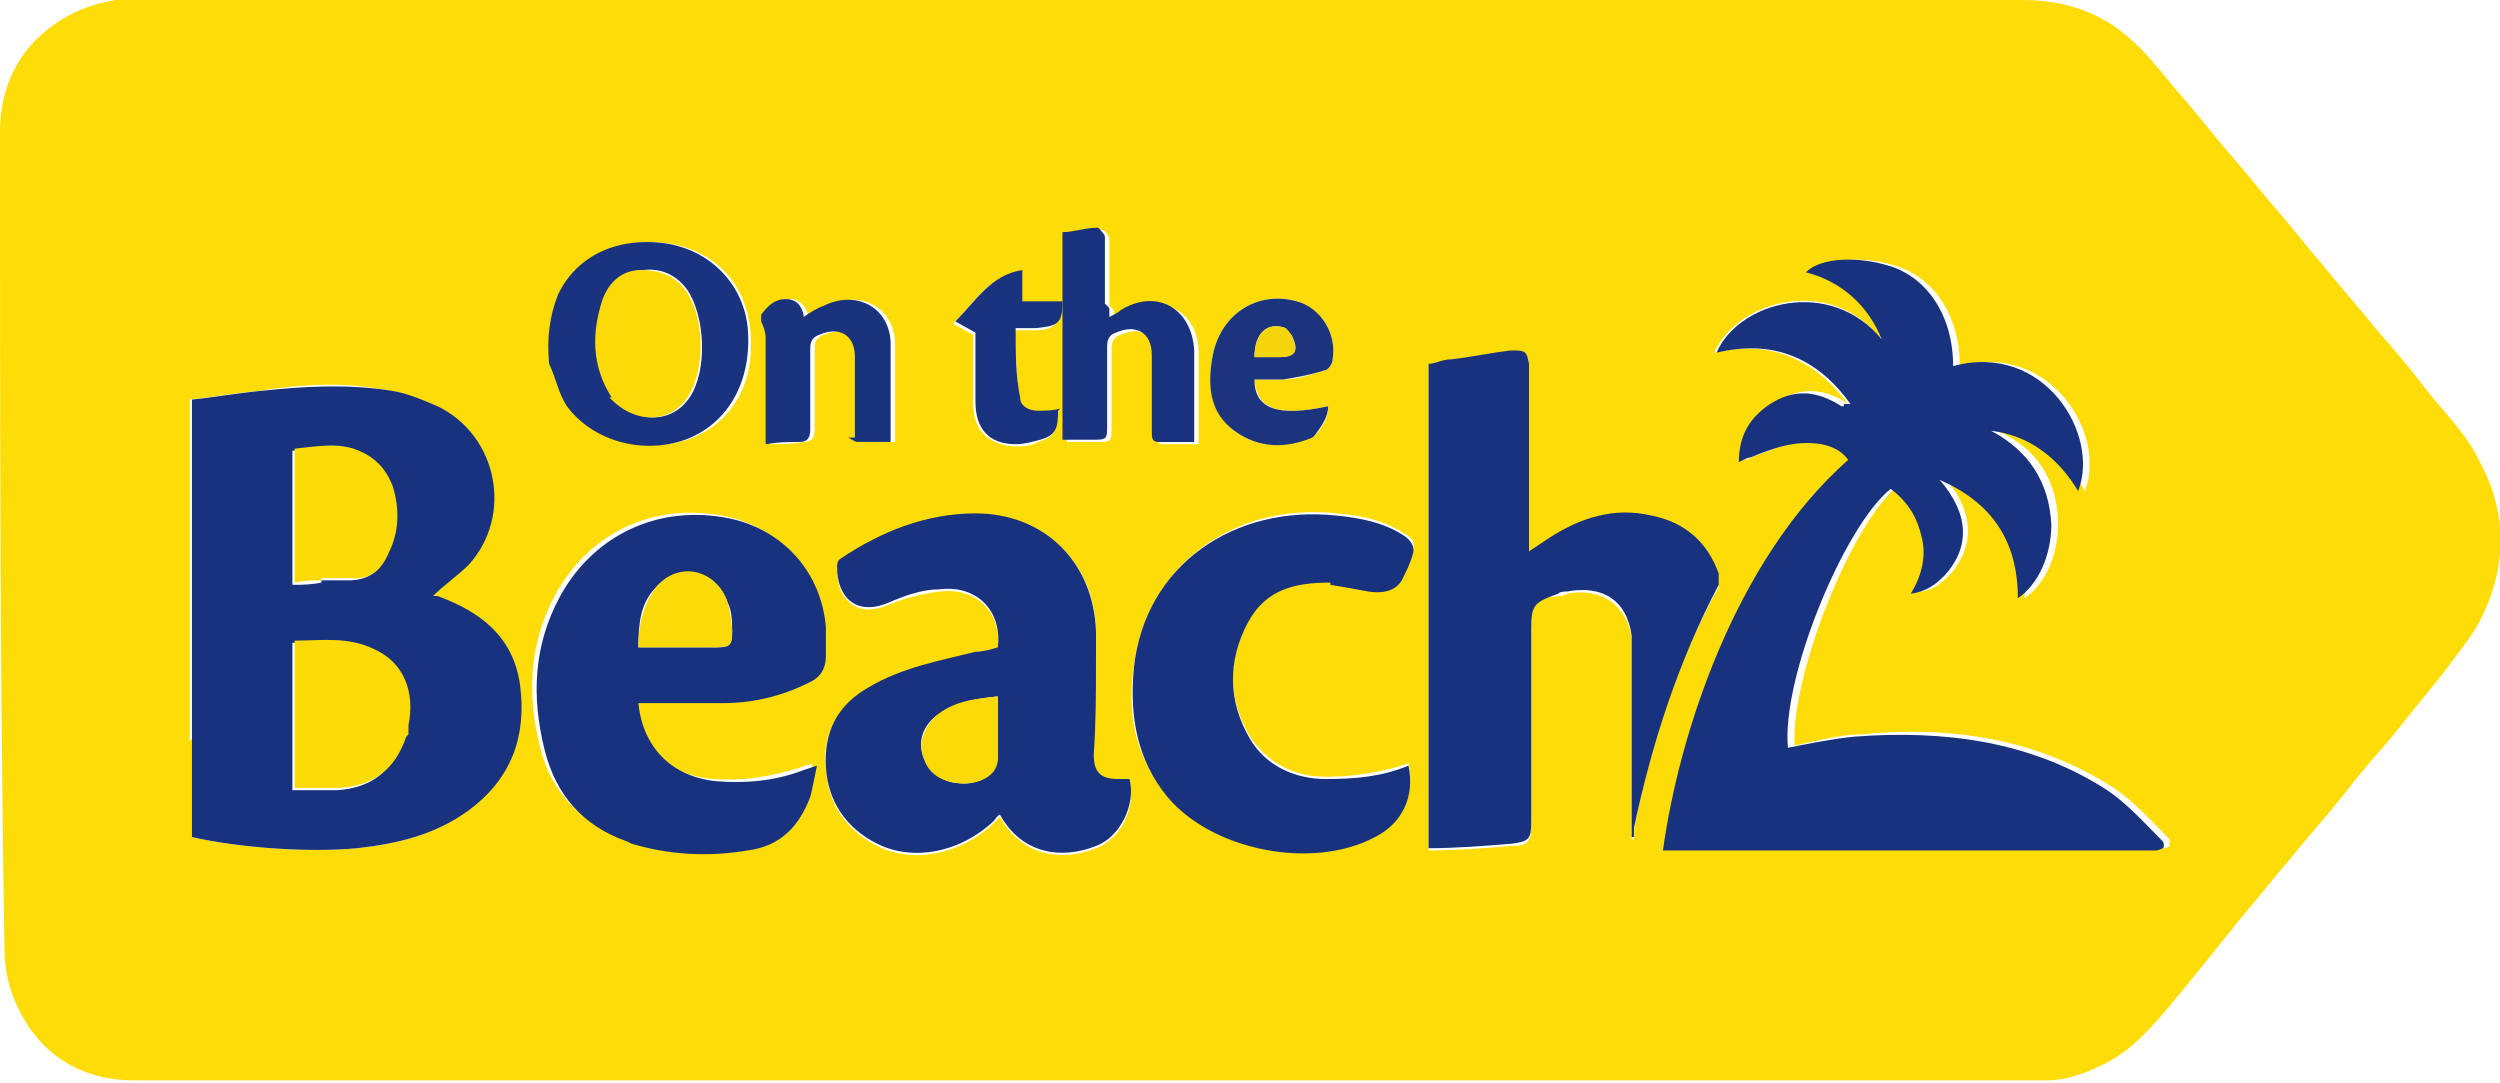 <svg xmlns="http://www.w3.org/2000/svg" id="Layer_1" data-name="Layer 1" viewBox="0 0 112 48.5"><defs><style>.cls-10,.cls-2,.cls-8,.cls-9{stroke-width:0}.cls-2{fill:#18327e}.cls-8{fill:#fedc07}.cls-9{fill:#1a337e}.cls-10{fill:#19327e}</style></defs><path d="M50.7 0h39.9c1.8 0 3.5.5 4.9 1.8.9.8 1.6 1.8 2.4 2.7.7.8 1.3 1.6 2 2.4.7.8 1.4 1.7 2.1 2.5.7.8 1.3 1.6 2 2.4.8 1 1.7 2 2.5 3 .7.8 1.4 1.6 2 2.4.9 1.2 2 2.2 2.6 3.5 1.3 2.4 1.2 4.9-.1 7.3-.4.7-1 1.4-1.5 2.1-.8 1-1.7 2.1-2.5 3.1-.7.8-1.4 1.6-2 2.4-.8 1-1.7 2-2.5 3-.7.8-1.3 1.6-2 2.4-.8 1-1.7 2.1-2.5 3.1-1.1 1.3-2.1 2.7-3.6 3.5-.8.4-1.7.8-2.7.8H6c-2.6 0-4.6-1.4-5.5-4-.2-.6-.3-1.3-.3-1.9C0 30.3 0 18.1 0 5.9c0-1.7.6-3.2 1.8-4.3C2.8.7 3.9.2 5.2 0h45.6Zm33.5 15.1c-2.3-2.8-6.4-1.6-7.4.7 2.5-.6 4.5.3 6 2.3-1-.7-2.1-.8-3.2-.1-.9.6-1.4 1.4-1.4 2.6.2 0 .3-.2.5-.2 1-.4 2.1-.8 3.2-.6.5 0 .9.3 1.2.7C78 25 75.5 32.8 74.8 38h22.1s.2 0 .3-.1v-.3c-.8-.8-1.6-1.7-2.5-2.3-3.4-2.2-7.3-2.8-11.3-2.4-1 0-2 .3-3 .5-.2-3 2.5-9.9 4.6-11.6.8.5 1.2 1.3 1.4 2.2.2.9 0 1.7-.5 2.5.7 0 1.1-.4 1.5-.8 1.1-1.3 1-2.8-.2-4.2 2.3 1 3.6 2.7 3.5 5.3.9-.6 1.5-1.9 1.5-3.3 0-1.9-.9-3.4-2.7-4.2 1.8.2 3.1 1.1 3.9 2.7 1-2.5-1.5-6.7-5.6-5.6 0-2.3-1.2-4-2.9-4.5-1.3-.4-3-.4-3.7.3 1.6.5 2.7 1.5 3.3 3Zm-75.6 18v4.4c2.2.5 5.2.7 7.4.5 1.8-.2 3.5-.6 4.9-1.7 1.9-1.4 2.6-3.3 2.3-5.6-.3-2.1-1.8-3.3-3.7-4h-.2c.5-.5 1.1-.9 1.6-1.4 2-2.2 1.3-5.8-1.4-7.1-.7-.3-1.4-.5-2.1-.7-1.9-.4-3.8-.3-5.7 0-1.1.1-2.2.3-3.2.4v15.3Zm64.6 4.1c.7-3.8 1.9-7.5 3.8-10.9v-.5c-.6-1.4-1.6-2.3-3-2.6-1.7-.4-3.2.1-4.6 1-.3.2-.5.4-.9.6v-8.4c0-.5-.2-.7-.8-.6-.9.1-1.8.3-2.7.4-.3 0-.7.2-1 .2v21.7c1.2 0 2.5-.1 3.7-.2.8 0 .9-.2.9-1v-8.6c0-2.8 0-1.3 1.2-1.6.1 0 .3 0 .4-.1 1.5-.3 2.7.5 2.9 2v9h.1v-.3Zm-24.1-7.6v-1.2c0-3.1-2.2-5.3-5.4-5.3-2.2 0-4.1.8-6 2-.1 0-.2.2-.2.4 0 1.4.9 2.2 2.3 1.6.7-.3 1.5-.5 2.3-.6 1.7-.2 2.8 1 2.6 2.6-.3 0-.7.1-1 .2-1.7.3-3.3.7-4.8 1.6-1.4.8-2.1 2-1.9 3.6.1 1.5.9 2.7 2.3 3.4 1.6.8 3.7.4 5.2-1l.3-.3c1 1.8 2.8 2 4.3 1.4 1.1-.4 1.8-1.8 1.5-3h-.5c-.8 0-1.1-.3-1.1-1.1 0-1.4 0-2.8.1-4.3Zm-20.9 8.1c1.7.6 3.4.6 5.1.3 1.5-.2 2.3-1.1 2.8-2.4.2-.4.2-.9.3-1.4l-.6.2c-1.3.4-2.5.6-3.9.5-2-.2-3.3-1.4-3.5-3.5h3.8c1.3 0 2.6-.3 3.8-.9.5-.3.8-.6.8-1.2V28c-.2-2.3-1.7-4.2-4-4.8-3.2-.8-6.3.5-7.9 3.4-1.2 2.2-1.3 4.5-.7 6.9.5 2 1.8 3.3 3.7 4.1Zm31.4-11.6c.6.1 1.1.2 1.7.3.6.2 1.1 0 1.5-.5.2-.4.4-.8.5-1.2.1-.4 0-.6-.4-.8-.9-.6-1.9-.8-3-.9-4.6-.5-8.5 2.3-9.1 6.8-.3 2.1 0 4.1 1.5 5.8 2 2.4 6.6 3.3 9.3 1.8 1.2-.6 1.8-1.8 1.5-3.2-1.2.4-2.5.6-3.7.6-1.4 0-2.6-.6-3.4-1.8-1-1.7-1-3.4-.1-5.2.7-1.4 2.1-1.8 3.7-1.8Zm-34.9-9.8c.3.6.4 1.3.8 1.9 1 1.5 3.3 2.1 5.3 1.5 2-.7 3.1-2.6 2.8-5-.2-2-1.6-3.5-3.7-3.8-2.2-.3-4 .6-4.8 2.3-.5 1-.5 2-.4 3.1Zm25-2.6v-3c0-.1-.2-.4-.3-.4-.6 0-1.1.1-1.6.2v9.3h1.3c.7 0 .7 0 .7-.7v-3.5c0-.3.1-.5.4-.6.9-.4 1.6 0 1.6 1v3.4c0 .2 0 .5.3.5h1.6v-4.1c0-1.9-1.7-2.7-3.3-1.8-.2 0-.3.2-.5.3v-.4Zm-11.4 5.9c.1 0 .2.2.3.2h1.5v-4.5c-.1-1.6-1.6-2.3-3-1.6-.3.2-.6.4-.9.5v-.1c-.1-.4-.4-.7-.8-.7-.5 0-.9.2-1.1.7v.3c0 .2.2.5.2.7v4.8c.5 0 1 0 1.5-.1.4 0 .5-.2.5-.6v-3.6c0-.3.1-.5.4-.6.9-.4 1.6 0 1.6 1v3.7Zm20.6-.1c.4-.4.6-.8.6-1.3-2.3.5-3.2.1-3.3-1.2h1.3c.6 0 1.2-.2 1.8-.4.2 0 .4-.3.4-.5.2-1.1-.5-2.2-1.6-2.6-1.8-.5-3.5.6-3.8 2.6-.2 1.2 0 2.4 1 3.2 1.1.8 2.3.8 3.5.2Zm-11.5-1.1c-.3 0-.7.1-1 .1-.4 0-.7-.2-.8-.6 0-1-.1-2.1-.2-3.1h.9c.9 0 1.1-.2 1.2-1.2h-1.9v-1.4c-1.3.2-2 1.4-2.9 2.3l.9.5v3.1c0 1.2.7 1.8 1.8 1.9.4 0 .8 0 1.1-.2.7-.2.9-.5.8-1.3Z" class="cls-8"></path><path d="M82.9 18.1c-1.5-2.1-3.5-2.9-6-2.3 1-2.3 5.1-3.4 7.4-.6 0 .1 0 0 0 0-.6-1.5-1.8-2.6-3.4-3 .7-.7 2.4-.7 3.7-.3 1.7.5 2.9 2.2 2.9 4.5 4.1-1.1 6.6 3.1 5.6 5.6-.9-1.5-2.2-2.5-3.9-2.7 1.7.9 2.6 2.3 2.7 4.2 0 1.4-.6 2.7-1.5 3.3 0-2.6-1.2-4.3-3.5-5.3h-.3.3c1.3 1.5 1.4 3 .2 4.3-.4.4-.8.7-1.5.8.5-.8.7-1.7.5-2.5-.2-.9-.6-1.6-1.4-2.2-2.1 1.7-4.9 8.5-4.6 11.6 1-.2 2-.4 3-.5 4-.3 7.9.2 11.3 2.4.9.6 1.7 1.5 2.5 2.3 0 0 .1.2 0 .3 0 0-.2.1-.3.1H74.5c.7-5.1 3.2-13 8.3-17.5-.3-.4-.7-.6-1.2-.7-1.2-.2-2.2.2-3.2.6-.1 0-.3.1-.5.2 0-1.2.5-2 1.4-2.6 1.1-.7 2.1-.6 3.2.1h.1v-.1Z" class="cls-10"></path><path d="M8.6 33.1V17.9c1-.1 2.1-.3 3.2-.4 1.9-.2 3.8-.3 5.7 0 .7.1 1.4.4 2.1.7 2.7 1.3 3.4 4.9 1.4 7.1-.5.5-1.1.9-1.6 1.4h.2c1.9.7 3.4 1.8 3.7 4 .3 2.3-.4 4.2-2.3 5.6-1.5 1.1-3.2 1.5-5 1.7-2.1.2-5.2 0-7.4-.5V33Zm9.6-.1v-.4c.3-1.5-.3-2.8-1.5-3.4-1.1-.6-2.4-.5-3.6-.4v6.6h2c1.5-.1 2.5-.8 3-2.4Zm-3.8-7h1.2c.9 0 1.4-.4 1.7-1.1.4-1 .5-2 .2-3-.2-.8-.7-1.3-1.5-1.6-1-.4-1.9-.3-2.9-.1v6c.4 0 .8 0 1.3-.1Zm58.8 11.2v.3h-.1v-9c-.2-1.6-1.3-2.3-2.9-2-.1 0-.3 0-.4.1-1.1.4-1.2.5-1.2 1.6v8.6c0 .8-.1.9-.9 1-1.2.1-2.5.2-3.7.2V16.3c.3 0 .6-.2 1-.2.9-.1 1.8-.3 2.7-.4.6 0 .7 0 .8.6v8.4l.9-.6c1.4-.9 2.9-1.4 4.6-1 1.5.3 2.5 1.2 3 2.6v.5c-1.8 3.4-3 7.1-3.8 10.9Z" class="cls-2"></path><path d="M49.1 29.6c0 1.4 0 2.8-.1 4.2 0 .8.3 1.1 1.1 1.1h.5c.3 1.1-.4 2.6-1.5 3-1.5.6-3.3.4-4.3-1.4-.1 0-.2.2-.3.3-1.5 1.4-3.6 1.8-5.2 1-1.4-.7-2.2-1.9-2.3-3.4-.1-1.6.5-2.8 1.9-3.6 1.5-.9 3.2-1.2 4.8-1.6.3 0 .7-.1 1-.2.2-1.6-.9-2.8-2.6-2.6-.8 0-1.6.3-2.3.6-1.4.6-2.3-.2-2.3-1.6 0-.1 0-.3.2-.4 1.8-1.2 3.8-2 6-2 3.1 0 5.3 2.2 5.4 5.3v1.2Zm-4.4 4.3v-2.7c-1 .1-2 .3-2.8.9-.6.5-.8 1.2-.5 1.9.3.7.9 1.1 1.8 1.1.6 0 1.4-.3 1.5-1.1Z" class="cls-10"></path><path d="M28.1 37.7c-2-.7-3.2-2.1-3.7-4.1-.6-2.4-.5-4.7.7-6.9 1.6-2.9 4.7-4.2 7.9-3.4 2.2.6 3.8 2.4 4 4.8v1.3c0 .6-.3 1-.8 1.2-1.2.6-2.5.9-3.8.9h-3.8c.2 2 1.5 3.3 3.5 3.5 1.3.1 2.6 0 3.9-.5l.6-.2c-.1.5-.2 1-.3 1.4-.5 1.3-1.3 2.2-2.8 2.4-1.8.3-3.5.2-5.2-.3Zm3.4-8.7h.6c.6 0 .7-.1.7-.7 0-.4 0-.9-.2-1.3-.5-1.5-2.2-1.8-3.2-.7-.7.7-.8 1.6-.8 2.7h3Zm28.1-2.9c-1.6 0-2.9.3-3.7 1.8-.9 1.7-.9 3.5.1 5.2.7 1.2 2 1.8 3.4 1.8 1.3 0 2.5-.1 3.7-.6.3 1.4-.3 2.6-1.5 3.2-2.8 1.5-7.3.6-9.3-1.8-1.4-1.7-1.7-3.7-1.5-5.8.5-4.6 4.5-7.3 9.1-6.8 1 .1 2.1.3 3 .9.3.2.5.5.4.8-.1.4-.3.8-.5 1.2-.3.5-.9.6-1.5.5-.5-.1-1.1-.2-1.7-.3Z" class="cls-2"></path><path d="M24.6 16.3c-.1-1.1 0-2.1.4-3.1.8-1.7 2.6-2.6 4.8-2.3 2 .3 3.5 1.8 3.7 3.8.2 2.4-.9 4.3-2.8 5-2 .7-4.2 0-5.3-1.5-.4-.6-.5-1.3-.8-1.9Zm2.8 1.5c1.1 1.2 2.7 1.2 3.5 0 .8-1.2.7-3.6-.1-4.8-.5-.7-1.2-1-2-.9-.8 0-1.4.6-1.7 1.3-.6 1.5-.5 3 .4 4.4Z" class="cls-9"></path><path d="M49.7 13.8v.4c.2-.1.4-.2.5-.3 1.6-1 3.2-.1 3.3 1.8v4.1h-1.6c-.3 0-.3-.2-.3-.5v-3.4c0-1-.7-1.4-1.6-1-.3.1-.4.3-.4.6V19c0 .7 0 .7-.7.7h-1.3v-9.3c.5 0 1-.2 1.6-.2 0 0 .3.3.3.4v3Z" class="cls-10"></path><path d="M38.3 19.6V16c0-1-.7-1.4-1.6-1-.3.1-.4.3-.4.6v3.6c0 .4-.1.6-.5.6-.5 0-.9 0-1.5.1v-4.8c0-.2-.1-.5-.2-.7v-.3c.3-.4.6-.7 1.1-.7.5 0 .7.3.8.7v.1c.3-.2.6-.4.9-.5 1.4-.7 2.9 0 3 1.6v4.5h-1.5c-.1 0-.2-.1-.4-.2Z" style="fill:#1a337d;stroke-width:0"></path><path d="M58.8 19.6c-1.2.5-2.4.5-3.5-.3s-1.2-2-1-3.2c.3-2 2-3.1 3.8-2.6 1.1.3 1.8 1.5 1.6 2.6 0 .2-.2.5-.4.5-.6.2-1.2.3-1.8.4h-1.3c0 1.3 1 1.7 3.3 1.2 0 .5-.3.9-.6 1.3Zm-1.2-4.9c-.8-.3-1.4.2-1.4 1.3h1.1c.7 0 .9-.3.6-.9 0-.1-.2-.2-.3-.4Z" style="fill:#1b347d;stroke-width:0"></path><path d="M47.4 18.4c0 .8-.1 1.1-.8 1.3-.4.1-.7.2-1.1.2-1.2 0-1.8-.7-1.8-1.9v-3.1l-.9-.5c.9-.9 1.6-2.1 3-2.3v1.4h1.8c0 1-.2 1.1-1.2 1.2h-.9c0 1.1 0 2.1.2 3.1 0 .4.4.6.8.6.3 0 .7 0 1-.1Z" class="cls-9"></path><path d="M86.9 21.4h-.3.3Zm-2.6-6.3v.2-.1Zm-1.5 3Z" class="cls-8"></path><path d="M18.2 33c-.5 1.5-1.5 2.2-3 2.3h-2v-6.6c1.2 0 2.4-.2 3.6.4 1.3.6 1.8 1.9 1.5 3.4v.4Zm-3.8-7c-.4 0-.8 0-1.2.1v-6c1-.1 2-.3 2.9.1.7.3 1.2.8 1.5 1.6.3 1 .3 2-.2 3-.3.7-.8 1.2-1.7 1.1h-1.3Z" style="fill:#fddb08;stroke-width:0"></path><path d="M44.7 34c0 .8-.9 1.1-1.5 1.1-.9 0-1.6-.4-1.8-1.1-.3-.7 0-1.4.5-1.9.8-.7 1.8-.8 2.8-.9V34Z" style="fill:#fbda08;stroke-width:0"></path><path d="M31.5 29h-2.9c0-1 .2-1.9.8-2.7 1-1.2 2.7-.8 3.2.7.1.4.2.9.2 1.3 0 .6-.1.7-.7.7h-.6Zm-4.1-11.2c-.9-1.4-.9-2.9-.4-4.4.3-.8.9-1.3 1.7-1.3.8 0 1.5.2 2 .9.9 1.2.9 3.6.1 4.8-.8 1.2-2.4 1.2-3.5 0Z" style="fill:#fcda08;stroke-width:0"></path><path d="M57.6 14.7c.1.1.2.2.3.4.3.7.1.9-.6.9h-1.1c0-1.1.6-1.6 1.4-1.3Z" style="stroke-width:0;fill:#f5d50c"></path></svg>